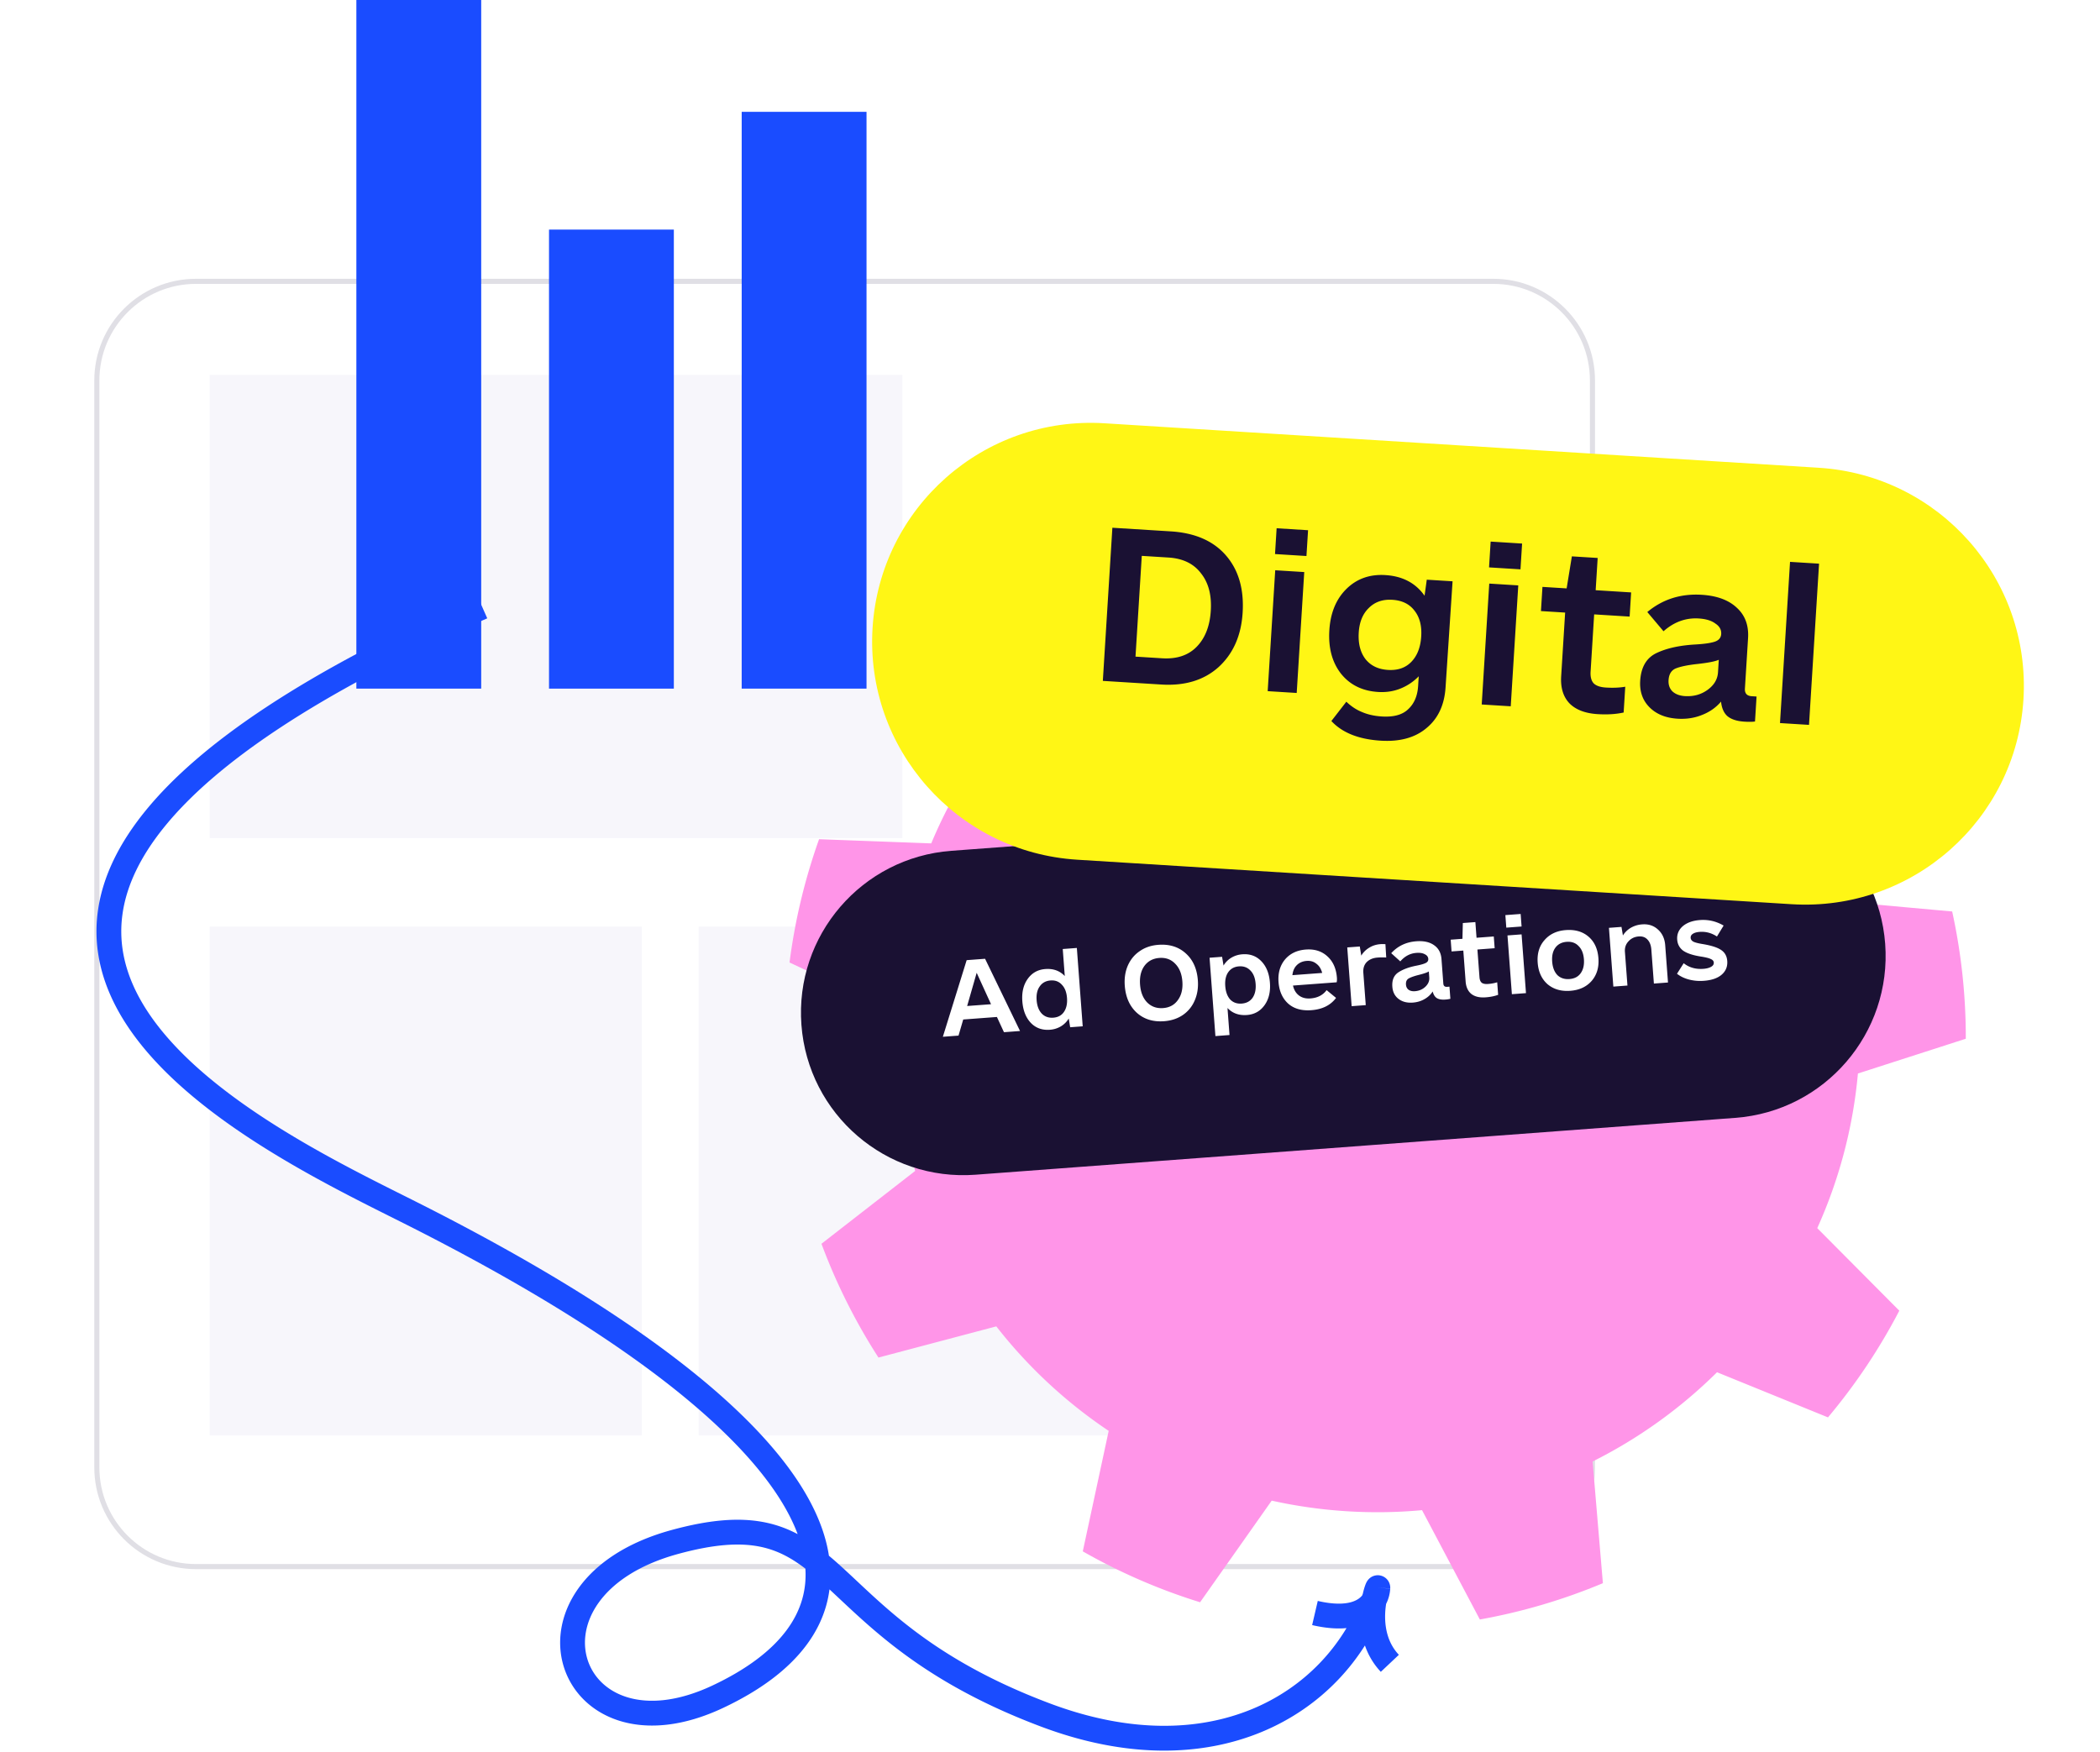 
<svg width="362" height="302" fill="none" xmlns="http://www.w3.org/2000/svg">
    <g filter="url(#a)">
        <path d="M257.409 42.801H33.793c-9.686 0-17.539 7.853-17.539 17.539v187.386c0 9.686 7.852 17.539 17.539 17.539h223.616c9.686 0 17.538-7.853 17.538-17.539V60.34c0-9.686-7.852-17.539-17.538-17.539Z" fill="#fff"/>
        <path d="M33.793 43.24h223.616c9.444 0 17.1 7.656 17.1 17.1v187.386c0 9.444-7.656 17.1-17.1 17.1H33.793c-9.444 0-17.1-7.656-17.1-17.1V60.34c0-9.444 7.656-17.1 17.1-17.1Z" stroke="#E0DFE5" stroke-width=".877"/>
    </g>
    <path d="M110.651 159.743H36.152v87.732h74.499v-87.732ZM265.488 159.743H120.439v87.732h145.049v-87.732ZM155.553 64.632h-119.4v79.857h119.4V64.632Z" fill="#F7F6FB"/>
    <path style="transform-box:fill-box;transform-origin:center" fill-rule="evenodd" clip-rule="evenodd" d="m199.523 103.311-13.631-12.332a102.303 102.303 0 0 0-17.582 12.942l7.9 17.076a83.078 83.078 0 0 0-15.681 24.407l-19.336-.721a101.562 101.562 0 0 0-5.091 21.254l18.084 8.499a82.95 82.95 0 0 0 3.579 27.431l-16.16 12.564a101.734 101.734 0 0 0 9.824 19.618l20.314-5.377a83.631 83.631 0 0 0 19.375 18.018l-4.466 20.771a101.176 101.176 0 0 0 20.219 8.776l12.346-17.52a83.902 83.902 0 0 0 12.853 1.823c4.422.282 8.785.214 13.062-.181l9.965 18.848a101.029 101.029 0 0 0 21.21-6.258l-1.772-20.979a83.629 83.629 0 0 0 21.447-15.388l19.128 7.781a101.658 101.658 0 0 0 12.295-18.394l-14.145-14.231a82.95 82.95 0 0 0 7.01-26.661l18.596-5.993a101.504 101.504 0 0 0-2.349-21.941l-18.843-1.706a83.087 83.087 0 0 0-12.399-26.132l9.84-15.665a102.294 102.294 0 0 0-15.833-15.232L284.4 108.762a82.697 82.697 0 0 0-27.242-12.17l-2.468-17.869a102.916 102.916 0 0 0-11.139-1.322c-3.597-.23-7.163-.27-10.687-.128l-4.732 17.45a82.714 82.714 0 0 0-28.609 8.588Z" fill="#FF95E8">
        <animateTransform attributeName="transform" attributeType="XML" dur="20s" from="0" repeatCount="indefinite" to="360" type="rotate"/>
    </path>
    <path d="M140.883 269.333c-5.949-4.794-11.924-6.938-24.546-3.49-29.44 8.042-18.59 38.898 7.368 26.69 12.22-5.747 18.257-13.634 17.178-23.2Zm0 0c7.924 6.388 15.801 17.481 39.288 26.326 28.704 10.811 49.749-1.708 56.548-19.582m-95.836-6.744c-1.823-16.153-23.94-37.093-70.845-60.602-28.433-14.25-106.247-51.392 13.09-104.087M236.72 276.077c.091-.238.178-.477.264-.716m-.264.716c.063-.093.122-.187.177-.281m-.177.281c-1.244 1.834-4.145 3.387-10.046 2.013m10.31-2.729c.189-.532.366-1.067.53-1.607m-.53 1.607c.25-1.162.539-1.815.53-1.607m-.53 1.607c-.03.138-.059.283-.087.435m.617-2.042a4.487 4.487 0 0 1-.617 2.042m0 0c-.496 2.687-.644 7.437 2.685 10.969" stroke="#1A4CFF" stroke-width="4.277"/>
    <path d="M82.95 0H61.43v118.722H82.95V0ZM116.158 39.582H94.64v79.141h21.518V39.582ZM149.372 19.28h-21.518v99.441h21.518V19.28Z" fill="#1A4CFF"/>
    <g filter="url(#b)">
        <path d="M293.532 134.742c15.42-1.154 28.857 10.411 30.011 25.832 1.154 15.42-10.411 28.856-25.831 30.011l-130.978 9.803c-15.421 1.155-28.857-10.41-30.011-25.831-1.155-15.42 10.411-28.857 25.831-30.011l130.978-9.804Z" fill="#1A1133"/>
    </g>
    <path d="m173.065 177.957-1.215-2.626-5.808.435-.811 2.777-2.701.202 4.104-13.21 3.174-.238 6.026 12.452-2.769.208Zm-6.348-4.517 4.119-.308-2.476-5.417-1.643 5.725Zm18.911-10.006 1.011 13.507-2.161.161-.249-1.509a3.89 3.89 0 0 1-1.358 1.358 4.26 4.26 0 0 1-1.892.583c-1.328.099-2.422-.294-3.28-1.181-.861-.909-1.35-2.151-1.468-3.727-.116-1.553.195-2.844.933-3.872.738-1.029 1.748-1.591 3.031-1.687 1.373-.103 2.49.3 3.351 1.209l-.349-4.66 2.431-.182Zm-4.058 12.018c.81-.06 1.42-.389 1.828-.985.429-.621.606-1.426.532-2.417-.074-.99-.369-1.749-.884-2.277-.494-.551-1.146-.797-1.956-.736-.811.061-1.43.401-1.859 1.022-.431.598-.609 1.392-.535 2.383.074.99.37 1.76.886 2.31.515.528 1.178.761 1.988.7Zm19.094.609c-1.891.141-3.455-.342-4.692-1.449-1.239-1.129-1.933-2.685-2.081-4.666-.096-1.283.078-2.439.521-3.468.465-1.054 1.15-1.886 2.055-2.497.903-.633 1.974-.996 3.212-1.089 1.913-.143 3.489.35 4.728 1.479 1.238 1.108 1.93 2.652 2.079 4.633.096 1.283-.088 2.451-.553 3.504a5.702 5.702 0 0 1-2.054 2.497c-.905.611-1.977.963-3.215 1.056Zm-.169-2.263c1.103-.082 1.951-.542 2.545-1.379.617-.838.876-1.91.778-3.216-.097-1.305-.514-2.327-1.248-3.064-.712-.739-1.619-1.067-2.722-.985-1.103.083-1.963.543-2.579 1.382-.594.836-.842 1.908-.744 3.213.098 1.306.502 2.328 1.214 3.067.734.737 1.653 1.065 2.756.982Zm13.669-9.274c1.328-.099 2.422.305 3.283 1.214.858.887 1.346 2.118 1.464 3.694.117 1.553-.194 2.844-.932 3.872-.738 1.029-1.749 1.591-3.032 1.687-1.373.103-2.49-.3-3.35-1.209l.349 4.66-2.431.182-1.011-13.507 2.161-.161.249 1.509a3.89 3.89 0 0 1 1.358-1.358 4.256 4.256 0 0 1 1.892-.583Zm-.111 8.497c.81-.061 1.431-.39 1.861-.988.429-.621.607-1.426.532-2.417-.074-.99-.368-1.749-.883-2.277-.517-.549-1.18-.794-1.99-.733-.811.06-1.43.401-1.859 1.022-.408.596-.575 1.389-.501 2.38.074.99.358 1.761.852 2.313.515.527 1.177.761 1.988.7Zm8.833-3.106c.17.757.519 1.331 1.046 1.721.527.391 1.185.557 1.973.498 1.215-.091 2.142-.568 2.779-1.43l1.628 1.338c-.946 1.27-2.365 1.976-4.256 2.118-1.688.126-3.03-.26-4.025-1.159-.973-.9-1.518-2.127-1.634-3.681-.116-1.553.251-2.848 1.101-3.885.873-1.039 2.075-1.615 3.606-1.73 1.508-.113 2.749.281 3.722 1.182.971.878 1.515 2.105 1.633 3.68.022.293.008.554-.043.785l-7.53.563Zm2.365-4.251c-.698.052-1.268.298-1.711.739-.421.416-.673.99-.754 1.72l5.133-.384c-.189-.71-.523-1.24-1.002-1.589-.458-.373-1.014-.535-1.666-.486Zm12.72-2.888c.203-.015.486-.014.85.004l.138 2.299a10.95 10.95 0 0 0-1.494.01c-.788.059-1.413.321-1.876.785-.441.464-.633 1.078-.575 1.843l.417 5.571-2.432.182-.758-10.129 2.161-.162.254 1.577a3.884 3.884 0 0 1 1.359-1.358c.561-.359 1.213-.566 1.956-.622Zm11.89 7.327.156 2.094a4.62 4.62 0 0 1-.872.133c-.631.047-1.124-.041-1.48-.263-.334-.224-.566-.603-.696-1.136-.344.546-.82.989-1.429 1.329-.586.338-1.25.535-1.993.591-.99.074-1.81-.136-2.458-.631-.648-.495-1.006-1.193-1.073-2.093-.086-1.148.259-1.977 1.036-2.488.776-.511 1.8-.893 3.072-1.147.758-.147 1.301-.301 1.629-.462.328-.16.479-.398.456-.713-.027-.36-.228-.628-.604-.804-.354-.199-.835-.277-1.443-.231-1.08.081-2.006.569-2.777 1.464l-1.565-1.411c1.129-1.239 2.572-1.924 4.328-2.055 1.283-.096 2.308.133 3.073.686.765.532 1.186 1.326 1.265 2.384l.316 4.221c.031.405.248.593.654.562l.405-.03Zm-5.952.785c.721-.054 1.324-.314 1.81-.78.485-.467.706-.993.662-1.578l-.078-1.047c-.281.18-.877.383-1.788.609-.755.193-1.317.393-1.687.602-.346.207-.501.558-.464 1.053.029.383.175.678.44.884.287.205.655.291 1.105.257Zm10.769-7.189.359 4.794c.034.451.171.768.411.954.239.163.583.228 1.033.195a7.084 7.084 0 0 0 1.609-.291l.161 2.161c-.617.228-1.33.372-2.14.432-1.036.078-1.854-.11-2.453-.563-.602-.476-.939-1.198-1.011-2.165l-.4-5.335-2.026.151-.151-2.026 2.026-.151.068-2.722 2.161-.162.202 2.702 2.971-.223.152 2.026-2.972.223Zm5.184-2.426 2.431-.182.758 10.13-2.431.182-.758-10.13Zm-.364-3.504 2.633-.197.162 2.161-2.634.197-.161-2.161Zm11.197 13.05c-1.576.118-2.883-.26-3.922-1.133-1.018-.897-1.586-2.134-1.704-3.709-.118-1.576.272-2.873 1.169-3.891.896-1.04 2.12-1.618 3.673-1.735 1.599-.119 2.906.258 3.922 1.133s1.584 2.111 1.704 3.709c.118 1.576-.271 2.884-1.167 3.924-.897 1.018-2.122 1.585-3.675 1.702Zm-.152-2.026c.856-.064 1.499-.395 1.929-.994.452-.622.64-1.428.566-2.419-.074-.99-.38-1.748-.917-2.274-.517-.55-1.203-.793-2.058-.729-.855.064-1.509.407-1.96 1.03-.431.598-.609 1.392-.535 2.383.074.99.37 1.76.886 2.31.537.526 1.234.757 2.089.693Zm12.537-9.427c1.081-.081 1.985.213 2.715.883.751.668 1.17 1.576 1.256 2.724l.48 6.416-2.431.182-.437-5.842c-.057-.765-.282-1.348-.674-1.749-.37-.402-.87-.58-1.5-.533-.72.054-1.311.336-1.77.846-.462.487-.666 1.091-.612 1.811l.435 5.808-2.431.182-.759-10.13 2.162-.162.246 1.476a4.011 4.011 0 0 1 1.361-1.324 4.534 4.534 0 0 1 1.959-.588Zm10.643 9.729a7.77 7.77 0 0 1-2.563-.216c-.808-.211-1.5-.544-2.078-.999l1.155-1.818c.938.745 2.071 1.068 3.4.968.54-.04.973-.152 1.299-.335.348-.184.511-.434.487-.749-.02-.27-.194-.472-.521-.606-.306-.159-.906-.306-1.799-.443-1.329-.217-2.316-.551-2.961-1.001-.624-.474-.965-1.105-1.024-1.892-.069-.923.247-1.694.947-2.312.723-.62 1.715-.978 2.976-1.072 1.441-.108 2.8.209 4.078.951l-1.149 1.886c-.929-.61-1.922-.875-2.98-.796-.495.037-.883.145-1.164.325-.281.179-.41.415-.388.708.02.27.172.485.455.645.306.158.849.299 1.628.422 1.49.25 2.545.59 3.166 1.019.643.427.996 1.057 1.058 1.89.073.968-.253 1.762-.976 2.382-.702.596-1.718.944-3.046 1.043Z" fill="#fff"/>
    <g filter="url(#c)">
        <path d="M313.523 76.368c20.778 1.294 36.573 19.187 35.279 39.966-1.295 20.778-19.188 36.572-39.966 35.278l-123.144-7.671c-20.778-1.294-36.573-19.188-35.279-39.966 1.295-20.778 19.188-36.573 39.966-35.278l123.144 7.67Z" fill="#FFF615"/>
    </g>
    <path d="M201.827 91.612c4.169.26 7.338 1.643 9.507 4.15 2.169 2.507 3.126 5.798 2.872 9.874-.245 3.938-1.625 7.06-4.141 9.368-2.512 2.262-5.807 3.265-9.883 3.011l-10.075-.627 1.645-26.403 10.075.627Zm-1.502 21.879c2.501.155 4.471-.489 5.909-1.934 1.488-1.488 2.316-3.576 2.483-6.263.167-2.686-.396-4.837-1.691-6.452-1.245-1.659-3.118-2.566-5.619-2.722l-4.586-.286-1.082 17.371 4.586.286Zm19.499-15.177 5.003.311-1.299 20.845-5.003-.312 1.299-20.844Zm.242-7.24 5.419.338-.277 4.447-5.419-.338.277-4.447Zm30.33 9.144-1.208 18.269c-.188 3.011-1.263 5.339-3.225 6.984-1.965 1.691-4.616 2.433-7.951 2.225-3.798-.237-6.634-1.367-8.508-3.39l2.579-3.327c.834.796 1.727 1.387 2.68 1.771.996.434 2.142.692 3.439.773 2.039.127 3.553-.291 4.542-1.252 1.037-.958 1.608-2.295 1.715-4.008l.104-1.668a9.075 9.075 0 0 1-3.131 2.107c-1.192.484-2.484.682-3.873.596-2.733-.171-4.876-1.234-6.428-3.191-1.506-1.954-2.165-4.436-1.977-7.447.187-3.011 1.173-5.391 2.956-7.14 1.783-1.749 4.017-2.54 6.704-2.372 2.965.184 5.216 1.371 6.753 3.559l.382-2.766 4.447.277Zm-11.136 15.279c1.668.104 2.998-.348 3.991-1.355 1.042-1.051 1.622-2.527 1.74-4.426.116-1.853-.28-3.342-1.186-4.468-.86-1.123-2.124-1.737-3.792-1.84-1.667-.104-3.022.369-4.064 1.42-1.039 1.005-1.615 2.411-1.727 4.217-.119 1.9.274 3.435 1.177 4.608.907 1.126 2.194 1.741 3.861 1.844Zm17.459-14.885 5.002.312-1.298 20.844-5.003-.312 1.299-20.844Zm.241-7.24 5.42.338-.277 4.447-5.42-.337.277-4.447Zm17.842 12.551-.614 9.867c-.058.926.132 1.612.569 2.058.44.4 1.123.628 2.05.686 1.25.078 2.369.031 3.356-.14l-.277 4.447c-1.32.29-2.813.383-4.481.279-2.131-.133-3.743-.745-4.838-1.836-1.092-1.138-1.575-2.702-1.451-4.694l.684-10.978-4.169-.26.259-4.169 4.169.26.902-5.524 4.447.277-.346 5.559 6.114.38-.259 4.169-6.115-.381Zm27.995 14.16-.268 4.308c-.469.064-1.074.073-1.815.026-1.297-.08-2.277-.397-2.94-.95-.617-.55-.984-1.387-1.1-2.51-.853 1.017-1.948 1.785-3.282 2.307-1.288.524-2.697.739-4.225.643-2.038-.127-3.648-.785-4.83-1.974-1.181-1.19-1.714-2.711-1.599-4.564.148-2.363 1.084-3.955 2.809-4.778 1.725-.822 3.918-1.313 6.579-1.473 1.586-.087 2.735-.248 3.448-.483.712-.234 1.088-.676 1.128-1.324.047-.742-.288-1.344-1.003-1.807-.666-.506-1.624-.798-2.875-.876-2.223-.139-4.245.595-6.066 2.203l-2.793-3.313c2.648-2.207 5.779-3.198 9.392-2.973 2.641.165 4.663.919 6.067 2.262 1.408 1.296 2.043 3.033 1.908 5.21l-.541 8.686c-.052.833.339 1.276 1.172 1.328l.834.052Zm-12.341-.071c1.482.092 2.783-.269 3.903-1.082 1.121-.814 1.718-1.823 1.793-3.027l.134-2.154c-.622.286-1.893.533-3.812.739-1.592.18-2.794.43-3.604.752-.765.324-1.178.996-1.242 2.015-.049.787.167 1.429.648 1.924.527.497 1.253.775 2.18.833Zm18.112-23.145 5.003.311-1.732 27.793-5.002-.312 1.731-27.792Z" fill="#1A1133"/>
    <defs>
        <filter id="a" x=".47" y="32.278" width="290.262" height="254.032" filterUnits="userSpaceOnUse" color-interpolation-filters="sRGB">
            <feFlood flood-opacity="0" result="BackgroundImageFix"/>
            <feColorMatrix in="SourceAlpha" values="0 0 0 0 0 0 0 0 0 0 0 0 0 0 0 0 0 0 127 0" result="hardAlpha"/>
            <feOffset dy="5.262"/>
            <feGaussianBlur stdDeviation="7.892"/>
            <feComposite in2="hardAlpha" operator="out"/>
            <feColorMatrix values="0 0 0 0 0.098 0 0 0 0 0.071 0 0 0 0 0.192 0 0 0 0.04 0"/>
            <feBlend in2="BackgroundImageFix" result="effect1_dropShadow_2_3"/>
            <feBlend in="SourceGraphic" in2="effect1_dropShadow_2_3" result="shape"/>
        </filter>
        <filter id="b" x="129.515" y="128.247" width="204.088" height="82.914" filterUnits="userSpaceOnUse" color-interpolation-filters="sRGB">
            <feFlood flood-opacity="0" result="BackgroundImageFix"/>
            <feColorMatrix in="SourceAlpha" values="0 0 0 0 0 0 0 0 0 0 0 0 0 0 0 0 0 0 127 0" result="hardAlpha"/>
            <feOffset dx="1.426" dy="2.139"/>
            <feGaussianBlur stdDeviation="4.277"/>
            <feComposite in2="hardAlpha" operator="out"/>
            <feColorMatrix values="0 0 0 0 0.098 0 0 0 0 0.071 0 0 0 0 0.192 0 0 0 0.1 0"/>
            <feBlend in2="BackgroundImageFix" result="effect1_dropShadow_2_3"/>
            <feBlend in="SourceGraphic" in2="effect1_dropShadow_2_3" result="shape"/>
        </filter>
        <filter id="c" x="137.507" y="60.068" width="224.2" height="108.727" filterUnits="userSpaceOnUse" color-interpolation-filters="sRGB">
            <feFlood flood-opacity="0" result="BackgroundImageFix"/>
            <feColorMatrix in="SourceAlpha" values="0 0 0 0 0 0 0 0 0 0 0 0 0 0 0 0 0 0 127 0" result="hardAlpha"/>
            <feOffset dy="4.277"/>
            <feGaussianBlur stdDeviation="6.416"/>
            <feComposite in2="hardAlpha" operator="out"/>
            <feColorMatrix values="0 0 0 0 0.098 0 0 0 0 0.071 0 0 0 0 0.192 0 0 0 0.04 0"/>
            <feBlend in2="BackgroundImageFix" result="effect1_dropShadow_2_3"/>
            <feBlend in="SourceGraphic" in2="effect1_dropShadow_2_3" result="shape"/>
        </filter>
    </defs>
</svg>